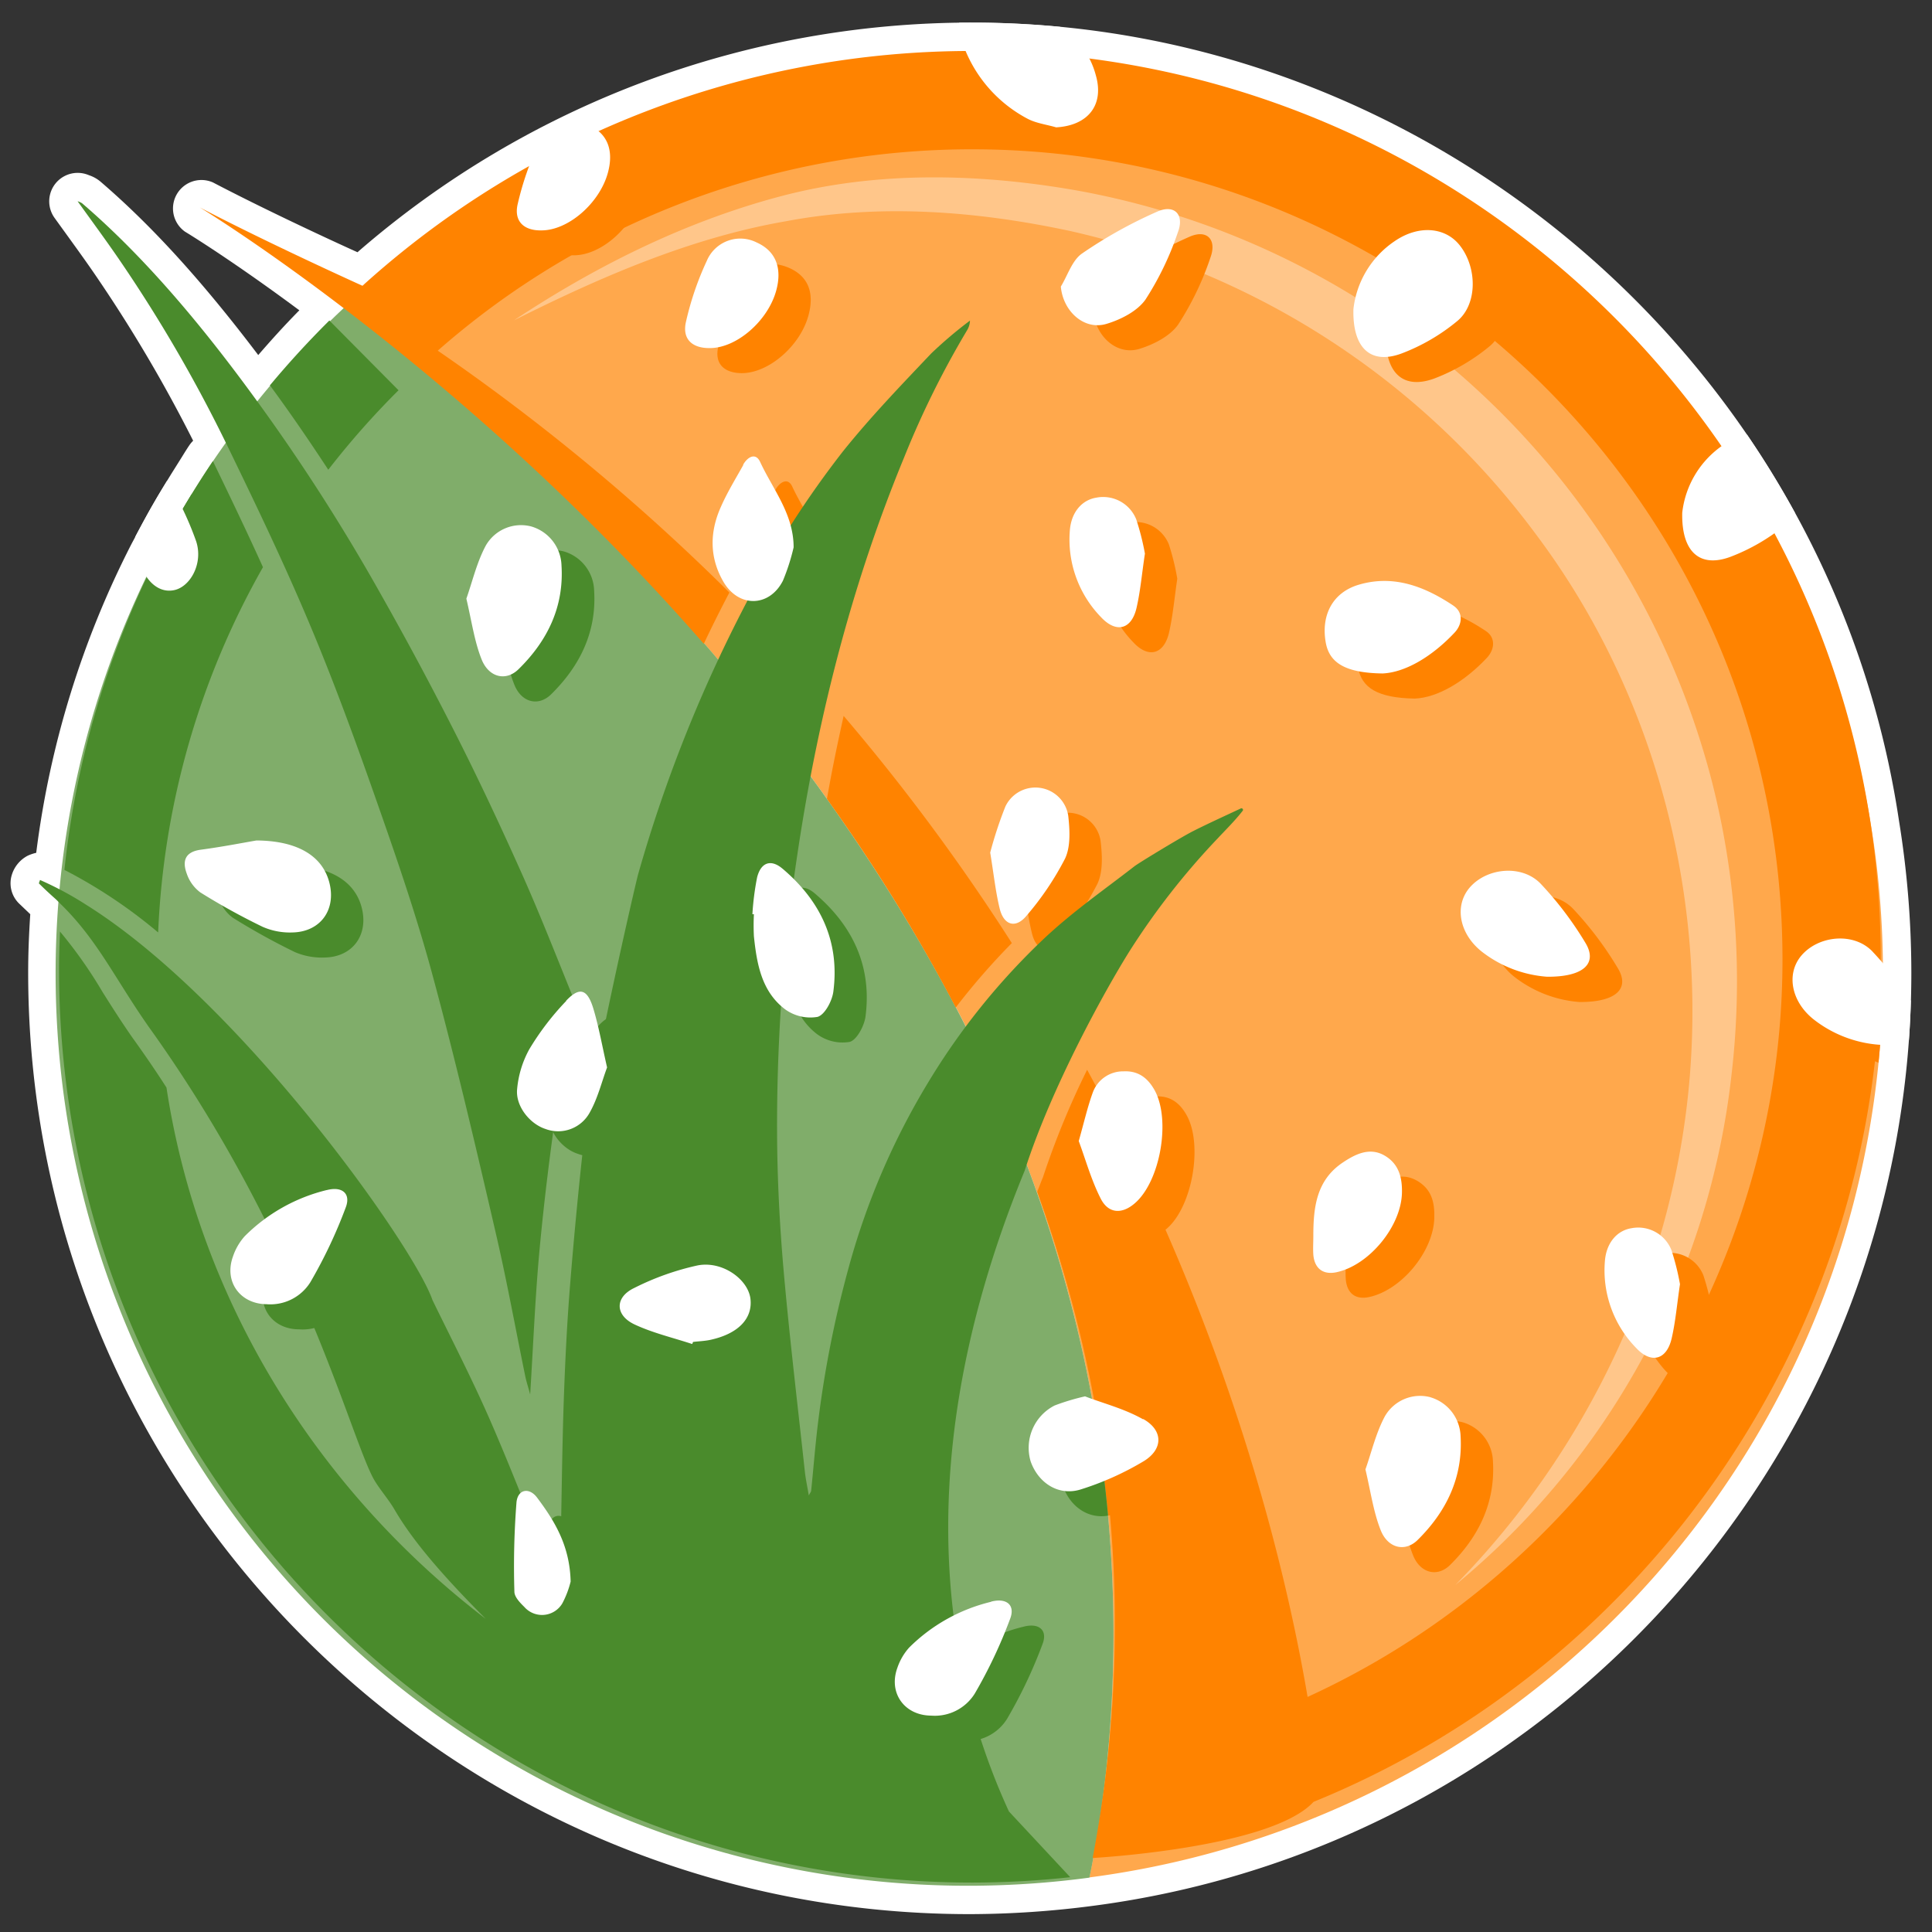 <svg id="Layer_1" data-name="Layer 1" xmlns="http://www.w3.org/2000/svg" xmlns:xlink="http://www.w3.org/1999/xlink" viewBox="0 0 360 360"><rect x="0" y="0" width="360" height="360" fill="#333333" stroke="none"/><defs><style>.cls-1{fill:none;}.cls-2,.cls-4{fill:#fff;}.cls-3,.cls-6{fill:#ff8300;}.cls-3,.cls-7{opacity:0.7;}.cls-4{opacity:0.35;}.cls-5{clip-path:url(#clip-path);}.cls-7,.cls-8{fill:#4a8b2c;}.cls-9{clip-path:url(#clip-path-2);}</style><clipPath id="clip-path"><path class="cls-1" d="M180.7,11.06A169.51,169.51,0,0,0,64.16,57.3c30.28,23,79.5,66.56,112.44,127.53,38.83,71.9,32.31,136.56,26.4,165,83.43-10.93,147.86-82.24,147.86-168.65A170.16,170.16,0,0,0,180.7,11.06Z"/></clipPath><clipPath id="clip-path-2"><path class="cls-1" d="M64.16,57.3A170,170,0,0,0,203,349.87c5.91-28.48,12.43-93.14-26.4-165C143.66,123.86,94.44,80.26,64.16,57.3Z"/></clipPath></defs><path class="cls-2" d="M180.7,356.67C84,356.67,5.25,278,5.25,181.22c0-3.39.13-6.9.39-10.87l-2-1.91a5.28,5.28,0,0,1-1.4-5.54,6,6,0,0,1,2.94-3.46,8.05,8.05,0,0,1,1.57-.53A173.49,173.49,0,0,1,24.53,101.3l.43-.8c1.37-2.61,2.55-4.79,3.79-6.93,1-1.75,2.08-3.49,3.15-5.24l2-3.19c.45-.73.9-1.46,1.38-2.17a5.82,5.82,0,0,1,.71-.85A268.74,268.74,0,0,0,18.08,51.71c-1.7-2.51-3.46-4.94-5.27-7.45l-2.66-3.68a5.3,5.3,0,0,1,6.43-7.93,6.43,6.43,0,0,1,2.21,1.25c9.51,8.17,18.93,18.52,29.33,32.26,2.47-2.86,5-5.65,7.66-8.34C43,48.33,34.59,43.23,34.49,43.18A5.3,5.3,0,0,1,39.69,34c9.42,4.93,21.36,10.49,26.92,13A174.25,174.25,0,0,1,181.14,4.21c85.76,0,160,63.92,172.7,148.67a177.29,177.29,0,0,1,2.31,28.34c0,87.76-65.54,162.52-152.46,173.9A179,179,0,0,1,180.7,356.67Z"/><path class="cls-3" d="M180.7,11.06A169.51,169.51,0,0,0,64.16,57.3c30.28,23,79.5,66.56,112.44,127.53,38.83,71.9,32.31,136.56,26.4,165,83.43-10.93,147.86-82.24,147.86-168.65A170.16,170.16,0,0,0,180.7,11.06Z"/><path class="cls-4" d="M95.75,59.7c15.19-10.06,31.78-18.38,49.77-23.14s37.19-4.26,55.51-1a149,149,0,0,1,52.11,20.2,150.52,150.52,0,0,1,65.52,88.6,150.3,150.3,0,0,1,4,55.75,143.9,143.9,0,0,1-51.5,95.25c25.57-26.06,41.21-60.57,43.8-96s-7.5-71.41-28.64-99.64a148.45,148.45,0,0,0-86.84-56.66c-17.3-3.72-35.45-5.16-53-1.84C128.86,44.26,112,51.55,95.75,59.7Z"/><g class="cls-5"><path class="cls-6" d="M319.5,100.22c-.17,7.36,3.31,10.32,9,8.21a36.57,36.57,0,0,0,10.29-6c3.85-3.14,3.75-10.07.44-14.18-2.69-3.34-7.6-3.78-12.06-.74A17.64,17.64,0,0,0,319.5,100.22Z"/><path class="cls-6" d="M260.46,278.48c1,4.26,1.51,8,2.85,11.34s4.54,4.12,6.88,1.8c5.34-5.26,8.45-11.6,8-19.28a7.84,7.84,0,0,0-5.61-7.31,7.54,7.54,0,0,0-8.47,3.56C262.4,271.74,261.57,275.35,260.46,278.48Z"/><path class="cls-6" d="M263.65,130.17c4.25-.19,9.23-3.15,13.41-7.59,1.49-1.59,1.65-3.8-.2-5-5.32-3.55-11.11-5.84-17.63-3.91-4.8,1.41-7.06,5.57-6.18,10.69C253.7,128.1,256.58,130.06,263.65,130.17Z"/><path class="cls-6" d="M356.13,199.35c6.92,0,9.43-2.54,7.17-6.28A63.48,63.48,0,0,0,355,182c-3.53-3.7-10.18-3-13.34.82-2.82,3.42-1.8,8.59,2.45,11.9A22.54,22.54,0,0,0,356.13,199.35Z"/><path class="cls-6" d="M146.2,175l.28,0a37.9,37.9,0,0,0,0,4.13c.53,5.12,1.41,10.27,5.8,13.59a8,8,0,0,0,6.05,1.42c1.35-.38,2.71-3,2.94-4.7,1.24-9.39-2.4-17-9.49-23-2.15-1.81-4-1.18-4.72,1.62A50.55,50.55,0,0,0,146.2,175Z"/><path class="cls-6" d="M208.21,264.79a43.13,43.13,0,0,0-5.66,1.7A8.84,8.84,0,0,0,198.1,277c1.42,4,5.19,6.46,9.29,5.19a55.26,55.26,0,0,0,11.8-5.29c3.64-2.18,3.59-5.69-.15-7.78C215.53,267.1,211.5,266.05,208.21,264.79Z"/><path class="cls-6" d="M179.53,324.38a8.76,8.76,0,0,0,8.13-4.11,89.1,89.1,0,0,0,6.6-13.92c1-2.6-.67-4-3.54-3.24a32.36,32.36,0,0,0-15.28,8.58,10.62,10.62,0,0,0-2.19,3.79C171.55,320.15,174.56,324.34,179.53,324.38Z"/><path class="cls-6" d="M203.75,58.07c.41,4.62,4.37,8.21,8.55,6.94,2.67-.82,5.74-2.38,7.25-4.56a55.17,55.17,0,0,0,6-12.47c1.23-3.35-.66-5.29-3.89-3.87a84.32,84.32,0,0,0-13.95,7.8C205.85,53.19,205,56,203.75,58.07Z"/><path class="cls-6" d="M319,244a46.62,46.62,0,0,0-1.6-6.36,6.67,6.67,0,0,0-7.44-4.07c-2.73.44-4.69,2.76-5,6.13a20.73,20.73,0,0,0,5.82,16.18c2.79,3,5.69,2.27,6.62-1.77C318.2,250.89,318.48,247.61,319,244Z"/><path class="cls-6" d="M106.94,47.57c5,0,10.8-5.07,12.35-10.69,1.18-4.27-.12-7.43-3.66-9s-7.4-.45-9.26,3.44a55.18,55.18,0,0,0-3.87,11.27C101.75,45.85,103.62,47.6,106.94,47.57Z"/><path class="cls-6" d="M31.22,104.44c.11,1,.18,2,.36,3.06.82,4.85,3.66,7.79,6.86,7.15,3-.61,5.51-5,4.14-9.12a62.47,62.47,0,0,0-6-12.38c-1.47-2.41-3.58-1.93-4.15.86C31.7,97.4,31.59,100.9,31.22,104.44Z"/><path class="cls-6" d="M112.36,299.37c-.16-6.72-3-11.31-6.24-15.65-1.47-2-3.61-1.57-3.85.89a156.43,156.43,0,0,0-.39,16.64c0,1,1.06,2.06,1.86,2.86a4.39,4.39,0,0,0,7.08-.69A18.18,18.18,0,0,0,112.36,299.37Z"/><path class="cls-6" d="M202.83,28.4c-1.8-.53-3.76-.77-5.38-1.64a25.35,25.35,0,0,1-12.19-14.43c-1.47-4.26.07-6.51,4.51-6.32,6.32.28,12.5,1.56,17.08,6.38a15.34,15.34,0,0,1,3.37,6.3C211.8,24.29,208.72,28.06,202.83,28.4Z"/><path class="cls-6" d="M258.23,62.29a17.6,17.6,0,0,1,7.7-12.67c4.46-3,9.37-2.6,12.05.73,3.32,4.11,3.41,11-.43,14.18a36.57,36.57,0,0,1-10.29,6C261.54,72.62,258.06,69.66,258.23,62.29Z"/><path class="cls-6" d="M93,116.22c1.11-3.13,1.94-6.75,3.63-9.9a7.54,7.54,0,0,1,8.47-3.56,7.85,7.85,0,0,1,5.61,7.32c.47,7.68-2.64,14-8,19.28-2.34,2.32-5.53,1.6-6.88-1.8S94,120.48,93,116.22Z"/><path class="cls-6" d="M53.82,161.27c7.79.06,12.31,3,13.57,7.82,1.33,5.08-1.64,9.24-6.9,9.33a12.79,12.79,0,0,1-5.52-1A124.64,124.64,0,0,1,43.37,171a7.19,7.19,0,0,1-2.53-3.48c-.87-2.32-.37-4.08,2.62-4.48C47.42,162.47,51.35,161.69,53.82,161.27Z"/><path class="cls-6" d="M294.3,186.71a22.49,22.49,0,0,1-12.05-4.64c-4.25-3.3-5.27-8.48-2.45-11.9,3.15-3.83,9.8-4.52,13.33-.82a63.91,63.91,0,0,1,8.34,11.08C303.72,184.17,301.21,186.75,294.3,186.71Z"/><path class="cls-6" d="M207,217.28c1-3.53,1.61-6.42,2.65-9.14a6,6,0,0,1,5.69-3.84c2.8-.14,4.56,1.28,5.82,3.59,3,5.52,1,16.88-3.69,21-2.38,2.06-4.91,2-6.35-.81C209.37,224.56,208.31,220.7,207,217.28Z"/><path class="cls-6" d="M119.12,203.53c-1,2.65-1.73,5.74-3.23,8.4a6.67,6.67,0,0,1-8.21,3.07c-2.94-.93-5.65-4.26-5.32-7.45a18.79,18.79,0,0,1,2.28-7.42,50.65,50.65,0,0,1,6.87-9c2.53-2.66,4-2.21,5,1.39C117.58,195.94,118.19,199.46,119.12,203.53Z"/><path class="cls-6" d="M55.72,247.7c-5,0-8-4.23-6.27-8.9A10.66,10.66,0,0,1,51.64,235a32.38,32.38,0,0,1,15.28-8.59c2.87-.75,4.54.64,3.54,3.24a89.64,89.64,0,0,1-6.6,13.93A8.78,8.78,0,0,1,55.72,247.7Z"/><path class="cls-6" d="M153.87,106.62a38.37,38.37,0,0,1-2,6.23c-2.53,4.93-8.22,5-11.05.21-2.66-4.51-2.61-9.29-.5-14,1.21-2.69,2.74-5.23,4.18-7.81.79-1.42,2.31-2.35,3.12-.59C150,95.78,153.88,100.37,153.87,106.62Z"/><path class="cls-6" d="M250.76,235c0-5.33.6-10.44,5.55-13.74,2.33-1.56,4.82-2.89,7.66-1.29s3.37,4.11,3.29,7c-.17,6.22-6.09,13.42-12.16,14.72-2.47.53-4.09-.65-4.33-3.25C250.67,237.3,250.76,236.13,250.76,235Z"/><path class="cls-6" d="M190.55,163.57a71.39,71.39,0,0,1,2.83-8.59,6.18,6.18,0,0,1,11.7,1.72c.3,2.63.48,5.72-.6,8a55,55,0,0,1-7.16,10.64c-2,2.44-4.21,1.8-5-1.31S191.2,167.59,190.55,163.57Z"/><path class="cls-6" d="M219.37,107.82c-.54,3.66-.82,6.94-1.55,10.11-.94,4-3.83,4.79-6.63,1.77a20.72,20.72,0,0,1-5.81-16.18c.26-3.37,2.22-5.69,5-6.13a6.65,6.65,0,0,1,7.43,4.07A46.72,46.72,0,0,1,219.37,107.82Z"/><path class="cls-6" d="M135,255.11c-3.58-1.18-7.31-2.05-10.7-3.63-3.71-1.73-3.75-5.09-.09-6.83a50.58,50.58,0,0,1,11.81-4.2c4.59-.88,9.34,2.53,9.82,6.12.51,3.77-2.26,6.66-7.54,7.77-1,.22-2.09.26-3.13.38Z"/><path class="cls-6" d="M138.28,69.53c-3.32,0-5.19-1.72-4.44-4.93a55,55,0,0,1,3.87-11.27c1.86-3.89,5.62-5,9.26-3.44s4.84,4.68,3.66,8.94C149.08,64.46,143.27,69.49,138.28,69.53Z"/></g><path class="cls-7" d="M64.16,57.3A170,170,0,0,0,203,349.87c5.91-28.48,12.43-93.14-26.4-165C143.66,123.86,94.44,80.26,64.16,57.3Z"/><path class="cls-6" d="M154.09,148.86a326.89,326.89,0,0,1,24,38.87,127.73,127.73,0,0,1,10.45-12,383.38,383.38,0,0,0-31.34-42.33C156.08,138.44,155,143.61,154.09,148.86Z"/><path class="cls-6" d="M181.14,9.5A169,169,0,0,0,67.54,53.25s-17.36-7.83-30.31-14.6c0,0,48.6,29.42,93.91,81.31q2.31-4.87,4.77-9.55A393.78,393.78,0,0,0,81.57,65.34a150.66,150.66,0,0,1,99.57-37.52c83.27,0,151,67.76,151,151,0,59.34-35.54,113.14-88.49,137.38-4-23.58-14.43-67.86-41.08-116.86a154.38,154.38,0,0,0-8.19,19.9c0,.09-.07.19-.11.28-.35.86-.65,1.69-1,2.53,13.37,37,19,78.67,10.33,124.16,0,0,33.16-1.8,41.16-10.46,62.95-25.65,105.69-88,105.69-156.93C350.49,85.47,274.52,9.5,181.14,9.5Z"/><path class="cls-8" d="M98.79,259.83c.58-9.33.94-18.29,1.75-27,.86-9.24,2-18.36,3.31-27.4.82-5.86,2.09-11.46,3.09-17.22a5.54,5.54,0,0,0-.26-2.61c-3.13-7.72-6.18-15.52-9.53-23-3.89-8.7-7.92-17.3-12.15-25.66q-6.84-13.51-14.19-26.48A363.12,363.12,0,0,0,47.47,74.15c-10-13.72-20.57-26.3-32.17-36.27a3.22,3.22,0,0,0-.84-.38c2.8,3.91,5.45,7.48,8,11.23A272.09,272.09,0,0,1,42.33,83c5.34,11,10.63,22,15.43,33.44,4.6,10.94,8.73,22.3,12.72,33.7,3.67,10.46,7.28,21,10.2,31.87,4.25,15.75,8,31.75,11.69,47.71,2.06,8.84,3.68,17.83,5.51,26.74C98.09,257.47,98.42,258.46,98.79,259.83Z"/><path class="cls-8" d="M231.19,150.65c-2.94,1.38-5.9,2.72-8.82,4.19-2.18,1.09-10.26,6-11,6.59-5.65,4.39-11.48,8.43-16.85,13.48a127.5,127.5,0,0,0-21.65,26.92A134.91,134.91,0,0,0,158,236.7a200.52,200.52,0,0,0-5.6,28.64c-.5,4.08-.82,8.26-1.25,12.4,0,.23-.18.39-.44.92-.28-1.67-.57-3-.72-4.29-1.33-12.3-2.81-24.61-3.91-36.91-.73-8.18-1.18-16.41-1.27-24.51a339.36,339.36,0,0,1,3.76-53.69q6-40.38,19.89-74a168.49,168.49,0,0,1,11.79-23.8,3.67,3.67,0,0,0,.49-1.72,79.53,79.53,0,0,0-7.23,6.13c-5.57,5.88-11.18,11.69-16.41,18.2a177,177,0,0,0-17.41,27.07,265.66,265.66,0,0,0-20.77,51.72c-.45,1.53-8.7,37.45-10.11,49.55-1,9-1.86,18-2.59,27.11-.54,6.69-.88,13.47-1.13,20.28-.29,8-.39,16-.54,24.07-.07,3.57-.08,7.15-.29,10.82a.29.29,0,0,1-.55.09c-.72-1.77-1.43-3.54-2.16-5.31C98,280.93,94.68,272.26,91,263.9c-3.27-7.4-6.91-14.46-10.41-21.64v0c-3.52-10.18-35.69-55.46-64.22-73.47l-.63-.4a62.14,62.14,0,0,0-8.28-4.42c-.08.21-.15.42-.22.63,1,1,2.08,2,3.13,2.93.39.36.72.72,1.09,1.08,5.83,5.73,9.07,11.88,13.82,19.13h0c.7,1.07,1.43,2.15,2.2,3.26l.08.12c28,38.94,37.19,74.81,41.82,84,1,2,2.9,4.05,4.13,6.16,3.62,6.25,9.74,13.08,17,20.37-31.21-23.89-53.41-59.09-59.49-99-2-3.13-4.17-6.28-6.45-9.45-2.08-3-3.79-5.7-5.46-8.35a84.55,84.55,0,0,0-7.94-11.28c-.09,2.34-.17,4.68-.17,7,0,93.86,76.36,170.22,170.22,170.22a172.09,172.09,0,0,0,18.2-1L188,337.54c-8.33-18.15-22-58.77,2.93-119.39,5-15.61,15-33.67,19.56-40.94a136.56,136.56,0,0,1,16.42-21c1.56-1.67,3.18-3.25,4.67-5.16A.29.29,0,0,0,231.19,150.65Z"/><path class="cls-8" d="M49,105.69C46.16,99.4,43.09,93,39.67,85.92A168.4,168.4,0,0,0,12,162.09a93.83,93.83,0,0,1,17.47,11.66A150.58,150.58,0,0,1,49,105.69Z"/><path class="cls-8" d="M61.17,87.53A153.39,153.39,0,0,1,74.26,72.72l-12.89-13q-5.86,5.82-11.08,12.09l.15.19C54.12,77,57.69,82.22,61.17,87.53Z"/><g class="cls-9"><path class="cls-8" d="M319.5,100.22c-.17,7.36,3.31,10.32,9,8.21a36.57,36.57,0,0,0,10.29-6c3.85-3.14,3.75-10.07.44-14.18-2.69-3.34-7.6-3.78-12.06-.74A17.64,17.64,0,0,0,319.5,100.22Z"/><path class="cls-8" d="M260.46,278.48c1,4.26,1.51,8,2.85,11.34s4.54,4.12,6.88,1.8c5.34-5.26,8.45-11.6,8-19.28a7.84,7.84,0,0,0-5.61-7.31,7.54,7.54,0,0,0-8.47,3.56C262.4,271.74,261.57,275.35,260.46,278.48Z"/><path class="cls-8" d="M263.65,130.17c4.25-.19,9.23-3.15,13.41-7.59,1.49-1.59,1.65-3.8-.2-5-5.32-3.55-11.11-5.84-17.63-3.91-4.8,1.41-7.06,5.57-6.18,10.69C253.7,128.1,256.58,130.06,263.65,130.17Z"/><path class="cls-8" d="M356.13,199.35c6.92,0,9.43-2.54,7.17-6.28A63.48,63.48,0,0,0,355,182c-3.53-3.7-10.18-3-13.34.82-2.82,3.42-1.8,8.59,2.45,11.9A22.54,22.54,0,0,0,356.13,199.35Z"/><path class="cls-8" d="M146.2,175l.28,0a37.9,37.9,0,0,0,0,4.13c.53,5.12,1.41,10.27,5.8,13.59a8,8,0,0,0,6.05,1.42c1.35-.38,2.71-3,2.94-4.7,1.24-9.39-2.4-17-9.49-23-2.15-1.81-4-1.18-4.72,1.62A50.55,50.55,0,0,0,146.2,175Z"/><path class="cls-8" d="M208.21,264.79a43.13,43.13,0,0,0-5.66,1.7A8.84,8.84,0,0,0,198.1,277c1.42,4,5.19,6.46,9.29,5.19a55.26,55.26,0,0,0,11.8-5.29c3.64-2.18,3.59-5.69-.15-7.78C215.53,267.1,211.5,266.05,208.21,264.79Z"/><path class="cls-8" d="M179.53,324.38a8.76,8.76,0,0,0,8.13-4.11,89.1,89.1,0,0,0,6.6-13.92c1-2.6-.67-4-3.54-3.24a32.36,32.36,0,0,0-15.28,8.58,10.62,10.62,0,0,0-2.19,3.79C171.55,320.15,174.56,324.34,179.53,324.38Z"/><path class="cls-8" d="M203.75,58.07c.41,4.62,4.37,8.21,8.55,6.94,2.67-.82,5.74-2.38,7.25-4.56a55.17,55.17,0,0,0,6-12.47c1.23-3.35-.66-5.29-3.89-3.87a84.32,84.32,0,0,0-13.95,7.8C205.85,53.19,205,56,203.75,58.07Z"/><path class="cls-8" d="M319,244a46.62,46.62,0,0,0-1.6-6.36,6.67,6.67,0,0,0-7.44-4.07c-2.73.44-4.69,2.76-5,6.13a20.73,20.73,0,0,0,5.82,16.18c2.79,3,5.69,2.27,6.62-1.77C318.2,250.89,318.48,247.61,319,244Z"/><path class="cls-8" d="M106.94,47.57c5,0,10.8-5.07,12.35-10.69,1.18-4.27-.12-7.43-3.66-9s-7.4-.45-9.26,3.44a55.18,55.18,0,0,0-3.87,11.27C101.75,45.85,103.62,47.6,106.94,47.57Z"/><path class="cls-8" d="M31.22,104.44c.11,1,.18,2,.36,3.06.82,4.85,3.66,7.79,6.86,7.15,3-.61,5.51-5,4.14-9.12a62.47,62.47,0,0,0-6-12.38c-1.47-2.41-3.58-1.93-4.15.86C31.7,97.4,31.59,100.9,31.22,104.44Z"/><path class="cls-8" d="M112.36,299.37c-.16-6.72-3-11.31-6.24-15.65-1.47-2-3.61-1.57-3.85.89a156.43,156.43,0,0,0-.39,16.64c0,1,1.06,2.06,1.86,2.86a4.39,4.39,0,0,0,7.08-.69A18.18,18.18,0,0,0,112.36,299.37Z"/><path class="cls-8" d="M202.83,28.4c-1.8-.53-3.76-.77-5.38-1.64a25.35,25.35,0,0,1-12.19-14.43c-1.47-4.26.07-6.51,4.51-6.32,6.32.28,12.5,1.56,17.08,6.38a15.34,15.34,0,0,1,3.37,6.3C211.8,24.29,208.72,28.06,202.83,28.4Z"/><path class="cls-8" d="M258.23,62.29a17.6,17.6,0,0,1,7.7-12.67c4.46-3,9.37-2.6,12.05.73,3.32,4.11,3.41,11-.43,14.18a36.57,36.57,0,0,1-10.29,6C261.54,72.62,258.06,69.66,258.23,62.29Z"/><path class="cls-8" d="M93,116.22c1.11-3.13,1.94-6.75,3.63-9.9a7.54,7.54,0,0,1,8.47-3.56,7.85,7.85,0,0,1,5.61,7.32c.47,7.68-2.64,14-8,19.28-2.34,2.32-5.53,1.6-6.88-1.8S94,120.48,93,116.22Z"/><path class="cls-8" d="M53.82,161.27c7.79.06,12.31,3,13.57,7.82,1.33,5.08-1.64,9.24-6.9,9.33a12.79,12.79,0,0,1-5.52-1A124.64,124.64,0,0,1,43.37,171a7.19,7.19,0,0,1-2.53-3.48c-.87-2.32-.37-4.08,2.62-4.48C47.42,162.47,51.35,161.69,53.82,161.27Z"/><path class="cls-8" d="M294.3,186.71a22.49,22.49,0,0,1-12.05-4.64c-4.25-3.3-5.27-8.48-2.45-11.9,3.15-3.83,9.8-4.52,13.33-.82a63.91,63.91,0,0,1,8.34,11.08C303.72,184.17,301.21,186.75,294.3,186.71Z"/><path class="cls-8" d="M207,217.28c1-3.53,1.61-6.42,2.65-9.14a6,6,0,0,1,5.69-3.84c2.8-.14,4.56,1.28,5.82,3.59,3,5.52,1,16.88-3.69,21-2.38,2.06-4.91,2-6.35-.81C209.37,224.56,208.31,220.7,207,217.28Z"/><path class="cls-8" d="M119.12,203.53c-1,2.65-1.73,5.74-3.23,8.4a6.67,6.67,0,0,1-8.21,3.07c-2.94-.93-5.65-4.26-5.32-7.45a18.79,18.79,0,0,1,2.28-7.42,50.65,50.65,0,0,1,6.87-9c2.53-2.66,4-2.21,5,1.39C117.58,195.94,118.19,199.46,119.12,203.53Z"/><path class="cls-8" d="M55.72,247.7c-5,0-8-4.23-6.27-8.9A10.66,10.66,0,0,1,51.64,235a32.38,32.38,0,0,1,15.28-8.59c2.87-.75,4.54.64,3.54,3.24a89.64,89.64,0,0,1-6.6,13.93A8.78,8.78,0,0,1,55.72,247.7Z"/><path class="cls-8" d="M153.87,106.62a38.37,38.37,0,0,1-2,6.23c-2.53,4.93-8.22,5-11.05.21-2.66-4.51-2.61-9.29-.5-14,1.21-2.69,2.74-5.23,4.18-7.81.79-1.42,2.31-2.35,3.12-.59C150,95.78,153.88,100.37,153.87,106.62Z"/><path class="cls-8" d="M250.76,235c0-5.33.6-10.44,5.55-13.74,2.33-1.56,4.82-2.89,7.66-1.29s3.37,4.11,3.29,7c-.17,6.22-6.09,13.42-12.16,14.72-2.47.53-4.09-.65-4.33-3.25C250.67,237.3,250.76,236.13,250.76,235Z"/><path class="cls-8" d="M190.55,163.57a71.39,71.39,0,0,1,2.83-8.59,6.18,6.18,0,0,1,11.7,1.72c.3,2.63.48,5.72-.6,8a55,55,0,0,1-7.16,10.64c-2,2.44-4.21,1.8-5-1.31S191.2,167.59,190.55,163.57Z"/><path class="cls-8" d="M219.37,107.82c-.54,3.66-.82,6.94-1.55,10.11-.94,4-3.83,4.79-6.63,1.77a20.72,20.72,0,0,1-5.81-16.18c.26-3.37,2.22-5.69,5-6.13a6.65,6.65,0,0,1,7.43,4.07A46.72,46.72,0,0,1,219.37,107.82Z"/><path class="cls-8" d="M135,255.11c-3.58-1.18-7.31-2.05-10.7-3.63-3.71-1.73-3.75-5.09-.09-6.83a50.58,50.58,0,0,1,11.81-4.2c4.59-.88,9.34,2.53,9.82,6.12.51,3.77-2.26,6.66-7.54,7.77-1,.22-2.09.26-3.13.38Z"/><path class="cls-8" d="M138.28,69.53c-3.32,0-5.19-1.72-4.44-4.93a55,55,0,0,1,3.87-11.27c1.86-3.89,5.62-5,9.26-3.44s4.84,4.68,3.66,8.94C149.08,64.46,143.27,69.49,138.28,69.53Z"/></g><path class="cls-2" d="M261.23,65.84a36.57,36.57,0,0,0,10.29-6c3.84-3.15,3.75-10.07.43-14.19-2.68-3.33-7.6-3.77-12.05-.73a17.65,17.65,0,0,0-7.71,12.68C252,65,255.51,68,261.23,65.84ZM209.35,199.63a6,6,0,0,0-5.69,3.85c-1,2.72-1.65,5.6-2.65,9.14,1.27,3.42,2.33,7.28,4.11,10.76,1.45,2.82,4,2.88,6.36.81,4.71-4.08,6.71-15.45,3.69-21C213.91,200.91,212.14,199.49,209.35,199.63Zm77.75-34.94c-3.53-3.7-10.18-3-13.34.81-2.81,3.42-1.8,8.6,2.45,11.9A22.46,22.46,0,0,0,288.27,182c6.91.05,9.42-2.53,7.17-6.28A64.35,64.35,0,0,0,287.1,164.69ZM199.05,152a6.19,6.19,0,0,0-11.71-1.72,75.13,75.13,0,0,0-2.83,8.59c.66,4,1,7.3,1.77,10.44s3,3.75,5,1.32A54.73,54.73,0,0,0,198.45,160C199.52,157.75,199.35,154.67,199.05,152ZM215.62,39.44a85.46,85.46,0,0,0-14,7.8c-1.85,1.28-2.67,4.06-3.95,6.16.41,4.62,4.37,8.22,8.54,6.94,2.68-.81,5.74-2.37,7.26-4.56a56,56,0,0,0,6-12.47C220.75,40,218.85,38,215.62,39.44Zm-3.84,73.82c.73-3.17,1-6.44,1.56-10.1a47.84,47.84,0,0,0-1.61-6.36,6.64,6.64,0,0,0-7.44-4.07c-2.73.44-4.69,2.76-4.94,6.12A20.73,20.73,0,0,0,205.16,115C208,118.05,210.85,117.3,211.78,113.26ZM54.46,173.75c5.26-.09,8.23-4.24,6.9-9.33-1.26-4.83-5.78-7.76-13.58-7.81-2.46.42-6.39,1.19-10.36,1.72-3,.4-3.48,2.16-2.61,4.49a7.25,7.25,0,0,0,2.52,3.47,123.77,123.77,0,0,0,11.61,6.41A12.64,12.64,0,0,0,54.46,173.75Zm6.42,48a32.43,32.43,0,0,0-15.27,8.59,10.79,10.79,0,0,0-2.2,3.79c-1.7,4.66,1.31,8.85,6.28,8.89a8.78,8.78,0,0,0,8.14-4.1A89.92,89.92,0,0,0,64.42,225C65.42,222.41,63.76,221,60.88,221.76ZM191.42,22.1c1.62.87,3.58,1.1,5.38,1.63,5.88-.33,9-4.11,7.39-9.71a15.52,15.52,0,0,0-3.37-6.3A18.32,18.32,0,0,0,197.51,5c-5.4-.51-10.86-.78-16.37-.78-.81,0-1.61,0-2.41,0a7.49,7.49,0,0,0,.5,3.42A25.33,25.33,0,0,0,191.42,22.1ZM36.55,100.86a59.43,59.43,0,0,0-5.4-11.3c-.82,1.34-1.63,2.67-2.4,4-1.16,2-2.28,4.06-3.54,6.45.1.9.18,1.86.34,2.81.82,4.85,3.66,7.8,6.86,7.15C35.44,109.38,37.91,105,36.55,100.86Zm234.28,12c-5.32-3.55-11.11-5.83-17.63-3.91-4.8,1.41-7.06,5.57-6.18,10.69.64,3.79,3.52,5.75,10.6,5.85,4.25-.19,9.22-3.15,13.4-7.59C272.52,116.32,272.68,114.11,270.83,112.87Zm-4.3,147.49a7.56,7.56,0,0,0-8.48,3.56c-1.69,3.15-2.51,6.77-3.62,9.89,1,4.27,1.51,8,2.85,11.35s4.54,4.11,6.88,1.8c5.33-5.27,8.44-11.61,8-19.29A7.83,7.83,0,0,0,266.53,260.36Zm-5.3-38c.08-2.94-.58-5.52-3.29-7.06s-5.33-.27-7.67,1.29c-5,3.31-5.55,8.41-5.55,13.75,0,1.16-.08,2.33,0,3.49.23,2.59,1.86,3.77,4.33,3.24C255.14,235.74,261.06,228.53,261.23,222.32Zm-76.55,76.12A32.34,32.34,0,0,0,169.41,307a10.84,10.84,0,0,0-2.2,3.78c-1.7,4.67,1.31,8.86,6.28,8.9a8.78,8.78,0,0,0,8.14-4.1,89.59,89.59,0,0,0,6.59-13.93C189.22,299.08,187.56,297.69,184.68,298.44Zm28.32-34c-3.51-2-7.53-3-10.82-4.28a42.65,42.65,0,0,0-5.66,1.7,8.85,8.85,0,0,0-4.46,10.46c1.43,4,5.2,6.46,9.3,5.19a54.47,54.47,0,0,0,11.79-5.29C216.79,270,216.75,266.49,213,264.4Zm-108.37-159A7.82,7.82,0,0,0,99,98.1a7.56,7.56,0,0,0-8.48,3.56c-1.69,3.15-2.51,6.76-3.62,9.89,1,4.26,1.51,8,2.85,11.34s4.53,4.12,6.88,1.8C102,119.43,105.1,113.09,104.63,105.41Zm5-82.14a6.77,6.77,0,0,0-9.27,3.43A55.64,55.64,0,0,0,96.47,38c-.76,3.2,1.12,5,4.43,4.93,5,0,10.81-5.07,12.36-10.7C114.44,27.94,113.14,24.78,109.6,23.27ZM304,228.86c-2.73.44-4.69,2.76-4.95,6.12a20.7,20.7,0,0,0,5.82,16.19c2.79,3,5.68,2.26,6.62-1.78.73-3.17,1-6.44,1.55-10.1a46.74,46.74,0,0,0-1.6-6.37A6.66,6.66,0,0,0,304,228.86ZM325.54,81a11.48,11.48,0,0,0-4.37,1.87,17.62,17.62,0,0,0-7.71,12.67c-.16,7.37,3.32,10.33,9,8.21a36.57,36.57,0,0,0,10.29-6,7.13,7.13,0,0,0,1.75-2.11Q330.39,88.1,325.54,81Zm23.39,96.32c-3.53-3.71-10.17-3-13.33.81-2.82,3.42-1.8,8.6,2.45,11.9a22.52,22.52,0,0,0,12.05,4.64,14.35,14.35,0,0,0,5.59-.85q.27-3.65.37-7.34A61.61,61.61,0,0,0,348.93,177.33ZM96.24,279.94a153.83,153.83,0,0,0-.39,16.64c0,1,1.06,2.07,1.86,2.86a4.39,4.39,0,0,0,7.08-.69,17.83,17.83,0,0,0,1.54-4.05c-.16-6.72-3-11.3-6.25-15.64C98.62,277.1,96.48,277.48,96.24,279.94ZM130,235.79a49.69,49.69,0,0,0-11.81,4.2c-3.66,1.73-3.62,5.1.09,6.82,3.39,1.58,7.12,2.45,10.7,3.63l.16-.39c1-.12,2.11-.16,3.14-.37,5.27-1.12,8.05-4,7.54-7.78C139.3,238.31,134.56,234.91,130,235.79Zm2.27-170.93c5,0,10.81-5.07,12.36-10.69,1.18-4.27-.12-7.43-3.66-9a6.77,6.77,0,0,0-9.27,3.44,55.76,55.76,0,0,0-3.86,11.27C127.05,63.14,128.93,64.89,132.24,64.86Zm13.53,97c-2.14-1.81-4-1.19-4.72,1.61a50.54,50.54,0,0,0-.88,6.88l.28,0a40.43,40.43,0,0,0,0,4.12c.54,5.13,1.42,10.27,5.8,13.59a8,8,0,0,0,6.06,1.42c1.34-.38,2.71-2.95,2.94-4.7C156.51,175.4,152.87,167.82,145.77,161.83Zm-40.29,24.65a50.42,50.42,0,0,0-6.88,9,18.84,18.84,0,0,0-2.27,7.41c-.33,3.19,2.37,6.52,5.32,7.46a6.7,6.7,0,0,0,8.21-3.08c1.5-2.66,2.24-5.75,3.23-8.4-.93-4.07-1.54-7.59-2.57-11C109.44,184.28,108,183.82,105.48,186.48Zm33-99.88c-1.44,2.58-3,5.12-4.18,7.81-2.11,4.69-2.16,9.47.49,14,2.84,4.82,8.53,4.72,11.06-.22a38.72,38.72,0,0,0,2-6.23c0-6.25-3.89-10.83-6.25-15.94C140.78,84.25,139.26,85.18,138.47,86.6Z"/></svg>